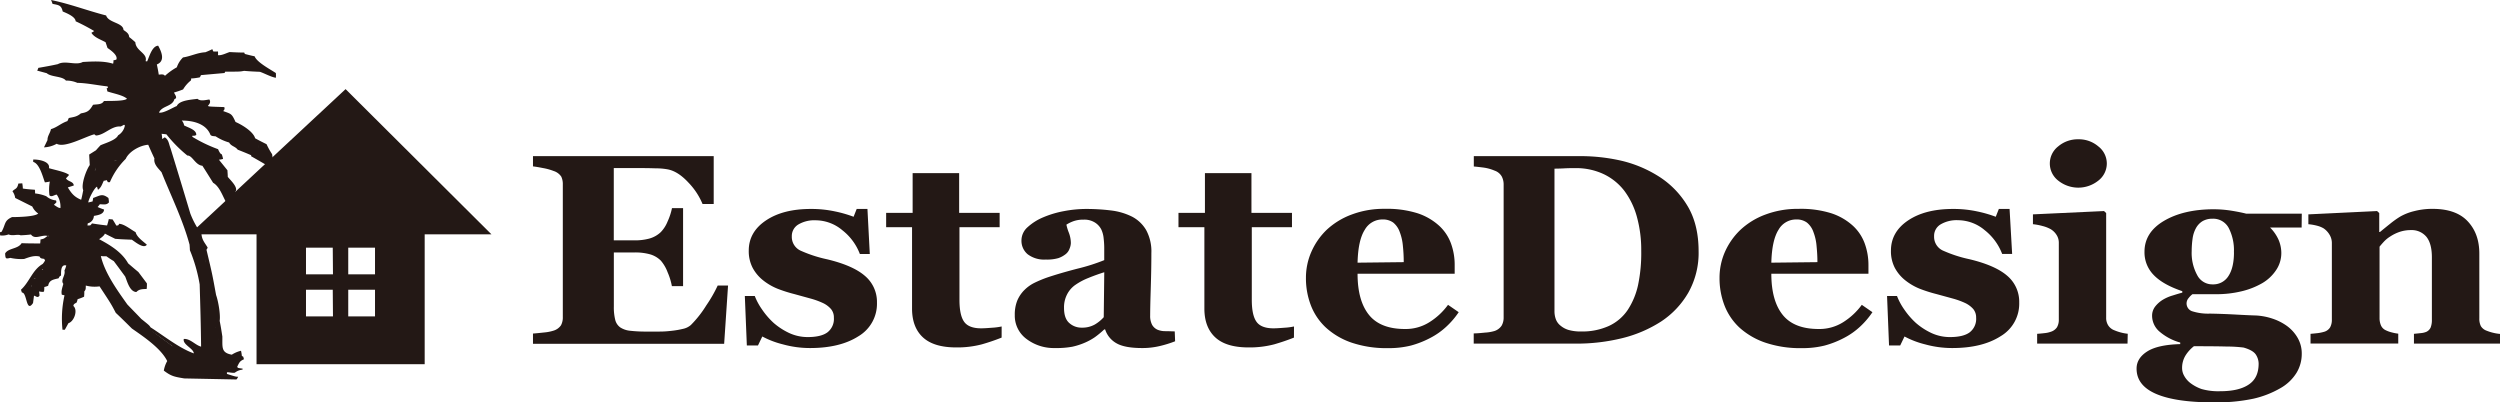 <svg xmlns="http://www.w3.org/2000/svg" width="285.34mm" height="45.91mm" viewBox="0 0 808.84 130.13"><defs><style>.cls-1,.cls-2{fill:#231815;}.cls-2{fill-rule:evenodd;}</style></defs><title>アセット 1</title><g id="レイヤー_2" data-name="レイヤー 2"><g id="_レイヤー_" data-name="&lt;レイヤー&gt;"><path class="cls-1" d="M230.91,66H227.3a22.25,22.25,0,0,0-4.63-7c-2.2-2.37-4.39-3.76-6.55-4.19a21,21,0,0,0-3.87-.35c-1.66-.05-3-.08-4.11-.08h-9.56V77.76h6.79A17.67,17.67,0,0,0,210,77.2a8.74,8.74,0,0,0,3.8-2.12A10.58,10.58,0,0,0,216,71.63a19.67,19.67,0,0,0,1.41-4.29H221V92.57h-3.62A20.55,20.55,0,0,0,216,88.09a12.44,12.44,0,0,0-2.17-3.74,8,8,0,0,0-3.62-2.1,17.93,17.93,0,0,0-4.82-.58h-6.79V99.15a16.76,16.76,0,0,0,.45,4.34,4.25,4.25,0,0,0,1.65,2.45,7.13,7.13,0,0,0,3.18,1.07,44.65,44.65,0,0,0,5.52.26c1.09,0,2.4,0,3.92,0s2.85-.11,4-.25a27.86,27.86,0,0,0,3.66-.63,5.64,5.64,0,0,0,2.54-1.24,35.17,35.17,0,0,0,5-6.36,44.6,44.6,0,0,0,3.68-6.41h3.35l-1.26,18.84H172.44v-3.31c.86-.06,2-.17,3.52-.34a14.38,14.38,0,0,0,3.17-.61,4.52,4.52,0,0,0,2.37-1.72,5.36,5.36,0,0,0,.59-2.69V59.69a5.62,5.62,0,0,0-.5-2.55,4.62,4.62,0,0,0-2.46-1.82,17.78,17.78,0,0,0-3.39-.94c-1.46-.29-2.55-.47-3.3-.55V50.51h58.47Z"/><path class="cls-1" d="M262.14,112.6a32.76,32.76,0,0,1-8.83-1.19,28.71,28.71,0,0,1-6.68-2.55l-1.4,2.91h-3.6l-.65-16h3.22a20.18,20.18,0,0,0,2.35,4.35,24.74,24.74,0,0,0,3.74,4.34,21.6,21.6,0,0,0,5,3.26,14.23,14.23,0,0,0,6.07,1.33c2.84,0,5-.52,6.35-1.53a5.46,5.46,0,0,0,2.08-4.72,4.23,4.23,0,0,0-.93-2.82,8,8,0,0,0-2.56-1.92,25.24,25.24,0,0,0-4-1.46L257,95.14a46.29,46.29,0,0,1-5.43-1.73,18.88,18.88,0,0,1-4.7-2.74,13,13,0,0,1-3.35-4,11.69,11.69,0,0,1-1.27-5.6c0-4,1.85-7.26,5.56-9.75s8.53-3.72,14.52-3.72a36.19,36.19,0,0,1,7.84.8,39.49,39.49,0,0,1,6,1.73l1-2.53h3.48l.76,14.58h-3.21a17.69,17.69,0,0,0-5.65-7.68,13.49,13.49,0,0,0-8.62-3.23,10.11,10.11,0,0,0-5.68,1.38,4.34,4.34,0,0,0-2.07,3.8,4.89,4.89,0,0,0,3,4.71,42.55,42.55,0,0,0,8.43,2.73q8.36,2,12.23,5.37a11,11,0,0,1,3.89,8.66,12.21,12.21,0,0,1-6,10.87Q271.78,112.59,262.14,112.6Z"/><path class="cls-1" d="M324.06,109.22a67.19,67.19,0,0,1-6.39,2.18,31.18,31.18,0,0,1-8.28,1q-7.27,0-10.79-3.26t-3.52-9.3V73.5H286.7V68.87h8.57V56h15.05V68.87h13.1V73.5h-13V97q0,5,1.52,7.11c1,1.4,2.84,2.11,5.48,2.11.84,0,2-.07,3.5-.19a20.29,20.29,0,0,0,3.15-.41Z"/><path class="cls-1" d="M380.19,110.41a36,36,0,0,1-4.79,1.5,24.13,24.13,0,0,1-5.86.69q-5.67,0-8.35-1.56a7.91,7.91,0,0,1-3.64-4.47h-.28a30.94,30.94,0,0,1-3,2.49,19.09,19.09,0,0,1-3.13,1.74,22,22,0,0,1-4.19,1.37,28.37,28.37,0,0,1-5.64.43,14.64,14.64,0,0,1-9.19-2.93,9.35,9.35,0,0,1-3.8-7.76,12.1,12.1,0,0,1,.83-4.73,10.7,10.7,0,0,1,2.37-3.44,12.22,12.22,0,0,1,3.22-2.27,39,39,0,0,1,4-1.67c2.78-.94,6.11-1.91,10-2.92a61.26,61.26,0,0,0,8.52-2.72v-4.1a26.29,26.29,0,0,0-.18-2.84,8.69,8.69,0,0,0-.78-3A5.69,5.69,0,0,0,354.26,72a6.41,6.41,0,0,0-3.65-.94,9.5,9.5,0,0,0-3.39.53,11.52,11.52,0,0,0-2.2,1.09,15.1,15.1,0,0,0,.79,2.6,9.67,9.67,0,0,1,.65,3.37,5.14,5.14,0,0,1-.42,1.8,3.91,3.91,0,0,1-1.21,1.73,8.1,8.1,0,0,1-2.39,1.32,13.18,13.18,0,0,1-4.07.47,8.83,8.83,0,0,1-5.89-1.72,5.67,5.67,0,0,1-2-4.51,5.73,5.73,0,0,1,2.05-4.3,17.41,17.41,0,0,1,5-3.14,31.87,31.87,0,0,1,6.71-2,38.79,38.79,0,0,1,7-.7,65.28,65.28,0,0,1,8.25.49,20.67,20.67,0,0,1,6.77,2,11.33,11.33,0,0,1,4.56,4.34,14.43,14.43,0,0,1,1.69,7.44c0,3.22-.06,7-.2,11.47s-.19,7.34-.19,8.73a6.22,6.22,0,0,0,.62,3,3.8,3.8,0,0,0,1.9,1.66,6.68,6.68,0,0,0,2.43.41c1.11,0,2.13.07,3,.07ZM357.27,88.07c-1.73.55-3.45,1.16-5.15,1.86a20.82,20.82,0,0,0-4.18,2.22,8.45,8.45,0,0,0-2.69,3.07,9.12,9.12,0,0,0-1,4.39c0,2.24.55,3.85,1.65,4.85A5.86,5.86,0,0,0,350,106a8.22,8.22,0,0,0,4.19-1,12.18,12.18,0,0,0,2.91-2.38Z"/><path class="cls-1" d="M418.64,109.22c-2,.8-4.12,1.52-6.39,2.18a31.31,31.31,0,0,1-8.29,1q-7.27,0-10.78-3.26t-3.52-9.3V73.5h-8.38V68.87h8.56V56h15.05V68.87H418V73.5H405V97q0,5,1.53,7.11c1,1.4,2.84,2.11,5.46,2.11.84,0,2-.07,3.53-.19a20.49,20.49,0,0,0,3.14-.41Z"/><path class="cls-1" d="M471.94,101a26,26,0,0,1-3.94,4.62,23.31,23.31,0,0,1-5.24,3.7,30.18,30.18,0,0,1-6.3,2.48,29.48,29.48,0,0,1-7.34.83,35.26,35.26,0,0,1-11.9-1.8A23.74,23.74,0,0,1,429,106a19.26,19.26,0,0,1-4.87-7.17,24.36,24.36,0,0,1-1.61-9,20.74,20.74,0,0,1,1.75-8.35,22.28,22.28,0,0,1,4.95-7.12,24.06,24.06,0,0,1,8-4.92,29.43,29.43,0,0,1,10.77-1.88A33,33,0,0,1,458.65,69a19.42,19.42,0,0,1,6.93,4,14.55,14.55,0,0,1,3.86,5.76,20,20,0,0,1,1.2,7v2.79H439.22q0,8.74,3.69,13.32t11.7,4.57a14.37,14.37,0,0,0,7.88-2.22,21.64,21.64,0,0,0,6-5.6ZM454.16,84.81a50.59,50.59,0,0,0-.28-5.29,16.37,16.37,0,0,0-1-4.42A6.87,6.87,0,0,0,450.75,72a5.63,5.63,0,0,0-3.47-1,6.52,6.52,0,0,0-5.73,3.35q-2.15,3.36-2.33,10.63Z"/><path class="cls-1" d="M536.13,56.74a28.67,28.67,0,0,1,9.73,9.7q3.69,6,3.7,14.81a26.19,26.19,0,0,1-3.31,13.4,27.83,27.83,0,0,1-8.8,9.35,41.5,41.5,0,0,1-12.64,5.41A61.47,61.47,0,0,1,510,111.17H476.8v-3.31c1,0,2.22-.11,3.71-.26a13.32,13.32,0,0,0,3-.51,4.45,4.45,0,0,0,2.32-1.73,5.21,5.21,0,0,0,.65-2.64v-43a5.57,5.57,0,0,0-.61-2.63,4.23,4.23,0,0,0-2.34-1.9,14,14,0,0,0-3.7-1c-1.3-.16-2.31-.27-3-.33V50.51h35a59.47,59.47,0,0,1,12,1.32A39.49,39.49,0,0,1,536.13,56.74Zm-9.47,43.48A24,24,0,0,0,530,92.08a50.48,50.48,0,0,0,1-10.88,40.58,40.58,0,0,0-1.39-11,25.13,25.13,0,0,0-4.07-8.46,18.39,18.39,0,0,0-6.72-5.42,20.88,20.88,0,0,0-9.12-1.93c-1.09,0-2.32,0-3.7.08s-2.4.07-3.07.1v46a7.55,7.55,0,0,0,.44,2.71,4.74,4.74,0,0,0,1.5,2.06,7.28,7.28,0,0,0,2.63,1.41,14.09,14.09,0,0,0,4.06.49,20.77,20.77,0,0,0,9-1.8A14.9,14.9,0,0,0,526.66,100.22Z"/><path class="cls-1" d="M605.8,101a26.47,26.47,0,0,1-3.94,4.62,23.31,23.31,0,0,1-5.24,3.7,30.25,30.25,0,0,1-6.31,2.48,29.48,29.48,0,0,1-7.34.83,35.26,35.26,0,0,1-11.9-1.8,24,24,0,0,1-8.26-4.82,19.38,19.38,0,0,1-4.87-7.17,24.57,24.57,0,0,1-1.61-9,20.74,20.74,0,0,1,1.75-8.35,22.34,22.34,0,0,1,5-7.12,24,24,0,0,1,8-4.92,29.56,29.56,0,0,1,10.78-1.88A32.88,32.88,0,0,1,592.5,69a19.29,19.29,0,0,1,6.94,4,14.55,14.55,0,0,1,3.86,5.76,20.28,20.28,0,0,1,1.21,7v2.79H573.09q0,8.74,3.68,13.32t11.7,4.57a14.45,14.45,0,0,0,7.89-2.22,21.92,21.92,0,0,0,6-5.6ZM588,84.81c0-1.72-.1-3.48-.28-5.29a16.34,16.34,0,0,0-1-4.42A6.79,6.79,0,0,0,584.6,72a5.59,5.59,0,0,0-3.47-1,6.5,6.5,0,0,0-5.72,3.35q-2.13,3.36-2.32,10.63Z"/><path class="cls-1" d="M631.68,112.6a32.81,32.81,0,0,1-8.83-1.19,28.43,28.43,0,0,1-6.67-2.55l-1.4,2.91h-3.61l-.64-16h3.22a20.09,20.09,0,0,0,2.34,4.35,24.79,24.79,0,0,0,3.75,4.34,21.54,21.54,0,0,0,5,3.26,14.2,14.2,0,0,0,6.07,1.33c2.85,0,5-.52,6.35-1.53a5.47,5.47,0,0,0,2.09-4.72,4.28,4.28,0,0,0-.93-2.82,8.14,8.14,0,0,0-2.56-1.92,25.73,25.73,0,0,0-4-1.46l-5.33-1.46a45.9,45.9,0,0,1-5.44-1.73,18.84,18.84,0,0,1-4.69-2.74,13,13,0,0,1-3.35-4,11.69,11.69,0,0,1-1.26-5.6c0-4,1.84-7.26,5.54-9.75s8.54-3.72,14.53-3.72a36.26,36.26,0,0,1,7.84.8,40.18,40.18,0,0,1,6,1.73l1-2.53h3.47L651,82.15h-3.23a17.82,17.82,0,0,0-5.64-7.68,13.49,13.49,0,0,0-8.62-3.23,10.2,10.2,0,0,0-5.7,1.38,4.3,4.3,0,0,0-2.06,3.8,4.89,4.89,0,0,0,3,4.71,42.55,42.55,0,0,0,8.43,2.73q8.37,2,12.24,5.37a11,11,0,0,1,3.87,8.66,12.21,12.21,0,0,1-6,10.87Q641.33,112.59,631.68,112.6Z"/><path class="cls-1" d="M688.33,111.17H659.09V108c.79-.06,1.57-.12,2.34-.22a8.2,8.2,0,0,0,2-.42,3.75,3.75,0,0,0,2.07-1.47,4.82,4.82,0,0,0,.6-2.54V78.56a4.62,4.62,0,0,0-.77-2.62,5.7,5.7,0,0,0-1.88-1.81,10.62,10.62,0,0,0-2.58-1,19.05,19.05,0,0,0-3.14-.6V69.35l23-1.07.69.65v33.84a4.43,4.43,0,0,0,.69,2.54,4.06,4.06,0,0,0,2,1.56,15.24,15.24,0,0,0,2,.68,15,15,0,0,0,2.29.43Zm-6.7-58.27a7,7,0,0,1-2.73,5.52,10.38,10.38,0,0,1-13,0,7,7,0,0,1,0-11.06,9.78,9.78,0,0,1,6.51-2.3,9.67,9.67,0,0,1,6.47,2.3A7,7,0,0,1,681.63,52.9Z"/><path class="cls-1" d="M744.66,73.62h-10.2a13.33,13.33,0,0,1,2.73,3.94,10.93,10.93,0,0,1,.9,4.32,9.82,9.82,0,0,1-1.72,5.55,13.61,13.61,0,0,1-4.51,4.21,24.93,24.93,0,0,1-6.65,2.6,34.41,34.41,0,0,1-8.28.94h-7.59a6.72,6.72,0,0,0-1.23,1.23,2.66,2.66,0,0,0,1,4.24,16.84,16.84,0,0,0,5.91.81c2.83.05,5.68.16,8.58.32s4.94.25,6.19.28a20,20,0,0,1,5.36,1,17.27,17.27,0,0,1,4.61,2.29,12.43,12.43,0,0,1,3.53,3.82,10.1,10.1,0,0,1,1.41,5.35,11.79,11.79,0,0,1-1.7,6.11,14.48,14.48,0,0,1-5.19,4.94A31.15,31.15,0,0,1,729,129a57.94,57.94,0,0,1-12.74,1.18q-12.26,0-18.63-2.72t-6.37-8.2c0-2.25,1.15-4.09,3.43-5.55s5.85-2.25,10.69-2.38v-.51a17.33,17.33,0,0,1-6.7-3.54,6.76,6.76,0,0,1-2.4-5.11,4.8,4.8,0,0,1,1-3,9.27,9.27,0,0,1,2.45-2.18,13.48,13.48,0,0,1,3.19-1.39c1.25-.39,2.29-.71,3.13-.92v-.48c-4.18-1.41-7.26-3.16-9.23-5.21a10.44,10.44,0,0,1-3-7.53q0-6.28,6.3-10t16-3.76a37,37,0,0,1,6.11.51c2,.33,3.46.65,4.48.91h18Zm-13.91,44a5.46,5.46,0,0,0-.88-2.87c-.6-.94-1.92-1.72-4-2.31a45.17,45.17,0,0,0-5.51-.33c-2.57-.07-6.08-.1-10.55-.1a11.68,11.68,0,0,0-2.72,3,7.68,7.68,0,0,0-1.1,4.21,5.06,5.06,0,0,0,.65,2.33,7.39,7.39,0,0,0,2.05,2.39,13.15,13.15,0,0,0,3.63,1.93,19.81,19.81,0,0,0,6,.7q6,0,9.18-2.13C729.7,123,730.75,120.76,730.75,117.61Zm-8-36a15.7,15.7,0,0,0-1.72-7.94,5.69,5.69,0,0,0-5.27-2.92,6.25,6.25,0,0,0-3.16.79,6,6,0,0,0-2.16,2.31,9.84,9.84,0,0,0-1.07,3.4,29.35,29.35,0,0,0-.28,4A14.94,14.94,0,0,0,710.87,89a5.48,5.48,0,0,0,5,3A5.75,5.75,0,0,0,721,89.27C722.17,87.48,722.77,84.92,722.77,81.63Z"/><path class="cls-1" d="M808.84,111.17H781V108c.58-.06,1.28-.12,2.12-.22a6,6,0,0,0,1.88-.42,2.87,2.87,0,0,0,1.39-1.38,6.68,6.68,0,0,0,.41-2.66V83.24q0-4.38-1.74-6.59A6.17,6.17,0,0,0,780,74.44a11.3,11.3,0,0,0-3.46.52,13.26,13.26,0,0,0-3.14,1.5,10.32,10.32,0,0,0-2.16,1.76c-.55.6-1,1.12-1.37,1.58v23a6,6,0,0,0,.47,2.51,3.12,3.12,0,0,0,1.53,1.53,9.67,9.67,0,0,0,1.87.68,16.13,16.13,0,0,0,2.18.43v3.19H747.54V108c.78-.06,1.55-.14,2.34-.23a13.48,13.48,0,0,0,2-.41,3.35,3.35,0,0,0,2-1.46,5.07,5.07,0,0,0,.56-2.55V78.56a5.17,5.17,0,0,0-.74-2.61,6.45,6.45,0,0,0-1.94-2.08,8.13,8.13,0,0,0-2.12-.85,16,16,0,0,0-2.8-.48V69.35l22.23-1.07.7.65v6.13H770c.87-.71,1.91-1.57,3.16-2.56a29.2,29.2,0,0,1,3.43-2.45,17.31,17.31,0,0,1,4.5-1.75,23.18,23.18,0,0,1,5.94-.73c5,0,8.81,1.31,11.34,4s3.78,6.13,3.78,10.49v20.92a5.44,5.44,0,0,0,.5,2.53,3.59,3.59,0,0,0,1.89,1.49,15.36,15.36,0,0,0,1.84.6,14.54,14.54,0,0,0,2.46.43Z"/><polygon class="cls-1" points="111.81 28.83 61.34 75.81 159 75.81 111.81 28.83"/><path class="cls-1" d="M83,56v61.82h54.4V56Zm24.73,46.36H99V93.73h8.66Zm0-13.6H99V80.13h8.66Zm13.6,13.6h-8.66V93.73h8.66Zm0-13.6h-8.66V80.13h8.66Z"/><path class="cls-2" d="M.06,76.16a5.73,5.73,0,0,0,2.71-.32c1.39.6,2.88-.16,3.93.29,1.11-.06,2.21-.12,3.32-.27,1.29,1.8,3.4,0,5.39.47-1.07.74-1,.91-2.32,1.15a6.9,6.9,0,0,1-.1,1.28c-2,0-3.93,0-6-.09C5.85,80.61,2.67,80.2,1.66,82c.1,1.78.18,1.77,1.7,1.43a15.66,15.66,0,0,0,4.45.35c1.67-.6,3.26-1.21,5-.79.29.75.88.63,1.49.77l.28.5a5.34,5.34,0,0,1-.79,1.15c-3.3,1.89-4.27,5.86-7,8.31.1.34.21.68.31.93,1.69-.1,1.32,6.82,3.59,3.38L11,95.66c.68.13,1.15.87,1.78,0a7,7,0,0,0-.16-1.36c1.29.18,1.29.18,1.62,0a7.38,7.38,0,0,0,.09-1.45,6.17,6.17,0,0,0,1.26-.41c.32-1.89,1.76-2,3.35-2.4.39-.7.39-.7.81-.9,0-1.19-.13-3.74,1.69-3.25a8.91,8.91,0,0,1-.59,1.65c.43,1.6-1.36,3.06-.36,4.29-.27,1.12-.8,2.34-.48,3.52a8.59,8.59,0,0,1,.86.2,34.3,34.3,0,0,0-.65,11.12l.76,0,1.16-2.11C24,104,25.27,100.32,23.75,99c0-.6.46-.8,1-1.08a4.28,4.28,0,0,0,.36-1.13,14.38,14.38,0,0,0,2.09-.8,11.6,11.6,0,0,0,.07-1.7c.56-.63.46-1,.49-1.91a10.94,10.94,0,0,0,4.45.26c3.73,5.67,3.73,5.67,5.25,8.57,1.8,1.69,3.51,3.38,5.22,5.08,3.73,2.6,9.39,6.38,11.42,10.52A9.58,9.58,0,0,0,53,119.9c2.4,1.83,3.43,2,6.61,2.53l16.89.34a3,3,0,0,0,.55-.89c-.77,0-.77,0-3.63-.91,0-.16,0-.33,0-.5.58-.12,1.63.25,2.55.11a4.9,4.9,0,0,1,2.51-1,2.38,2.38,0,0,1,0-.33,9.12,9.12,0,0,1-1.55-.26c0-.08-.1-.16-.19-.33.69-1.4.83-1.83,2.17-2.42a4.38,4.38,0,0,0-.22-.84,2.2,2.2,0,0,0-.44-.23,12.8,12.8,0,0,0-.27-1.69A9.37,9.37,0,0,0,75,114.75c-3.53-.65-3-2.39-3.06-5.88-.26-1.69-.52-3.38-.87-5.06.31-2-.44-6.37-1.16-8.37-1.23-6.75-1.23-6.75-3.11-14.65a1.94,1.94,0,0,0,.38-.71c-1-1.65-1.84-2.46-2-4.41a27.84,27.84,0,0,1-3.61-6.61c-2.09-7-4.19-13.92-6.37-21-.59-1.5-.58-2.87-1.91-3.64a6.47,6.47,0,0,1-.82.55,9.64,9.64,0,0,0-.18-1.69l1.55.17a43.51,43.51,0,0,0,6.77,6.86c1.62-.09,2.56,3.1,4.87,3.31,1.22,1.89,2.34,3.71,3.47,5.51,3.6,2.11,3.65,9.09,8.31,9.94A8.33,8.33,0,0,0,76.52,66a3.88,3.88,0,0,0,.58-.29c-.06-1.28-.89-2.34-1-3.61,1.2-1.35-1.58-3.83-2.41-4.89,0-.68-.07-1.36-.11-2.13l-2.76-3.42a6.37,6.37,0,0,0,1.35-.25,9.46,9.46,0,0,0-.42-1.51c-.51,0-1-1.22-1.2-1.64a46.37,46.37,0,0,1-8.32-4c0-.09,0-.17,0-.34.77,0,.77,0,1.26-.24.16-1.72-2.69-2.41-3.92-3.11A3.2,3.2,0,0,0,58.82,39c3.66,0,7.9,1,9.29,4.68.45.32.45.32,1.65.42a15.83,15.83,0,0,0,4.37,2c.67,1.24,2,1.25,2.77,2.32,1.48.59,3,1.19,4.36,1.8,0,.17,0,.25,0,.33,1.76,1,3.53,2,5.2,3,.08.16,2.46,3,3.21,2.62,0-.33,0-.67-.07-1.1a16.7,16.7,0,0,1-1.56-5.19,23.2,23.2,0,0,1-1.8-3.23c-1.22-.61-2.46-1.22-3.69-1.92-.63-2.18-4.24-4.36-6.34-5.27-1.26-2.74-1.34-2.56-4-3.53.41-.45.56-.71.35-1.29-4.95-.16-4.95-.16-5.3-.39.56-.63,1-1.25.48-2.07-1.19.15-2.86.67-3.85-.21-1.77.27-5.85.41-6.69,2.33-1.33.5-4.37,2.46-5.76,2.11,1-2.27,4.33-1.86,5-4.36,1.26-.33-.09-1.7-.12-2.13a27.83,27.83,0,0,0,2.92-1,10.35,10.35,0,0,1,2.48-2.86,1.49,1.49,0,0,0,.14-.69c.93,0,1.86-.19,2.71-.32A1.6,1.6,0,0,0,65,24.3l7.63-.68a1.78,1.78,0,0,0,.23-.44c4.77,0,4.77,0,6.13-.26,1.71.16,3.42.24,5.12.31,1.66.59,3.59,1.68,5.14,1.93a8.69,8.69,0,0,0,0-1.53c-1.77-1.18-6.17-3.49-6.87-5.42-1-.19-2.07-.48-3.19-.76A1.22,1.22,0,0,0,79,17c-1.54,0-3.07-.08-4.7-.16-1.09.32-2.57,1.17-3.78,1a5.25,5.25,0,0,0,0-1.2,8.69,8.69,0,0,1-1.53,0l-.3-.74a24.23,24.23,0,0,1-2.25,1c-2.63.15-4.7,1.29-7.23,1.68a8,8,0,0,0-2,3.19,20.14,20.14,0,0,0-3.85,2.77c-.38-.66-1.3-.44-2-.4-.15-1.1-.38-2.19-.61-3.29,2.67-1.09,1.66-3.84.43-6.07-2,.11-2.87,3.57-3.56,5.05a1.14,1.14,0,0,1-.51-.05c.71-2.6-3.16-3.24-3.32-6.12-.63-.56-1.26-1.12-2-1.68-.07-1.19-.95-1.65-1.83-2.29C39.84,7.3,35.07,7.4,34.34,5c-6-1.54-11.81-3.78-17.83-5A8.08,8.08,0,0,1,17,1.25c2.07.4,2.84.44,3.29,2.46,1.22.53,4.1,1.65,4.19,3.17a66.38,66.38,0,0,1,6,3.16,9.06,9.06,0,0,1-.91.56c.85,1.49,3.1,2.22,4.6,3.07.21.67.42,1.26.61,1.84.89.63,3.47,2.36,2.86,3.76a3.1,3.1,0,0,1-.93.22,3.94,3.94,0,0,1-.11,1.12c-3.11-.94-6.51-.75-9.82-.56-2.24,1.23-5.66-.62-8.07.7-2.09.47-4.2.84-6.32,1.21a2.68,2.68,0,0,1-.37.88c1,.27,2.08.56,3.11.84,1.44,1.29,5.08.91,6.19,2.39a8.92,8.92,0,0,1,3.7.73c3.24.07,6.61.82,9.78,1.15a1.12,1.12,0,0,1,.11.42.59.59,0,0,1-.42.19,4.17,4.17,0,0,1,.23,1c1.83.66,5,1.16,6.36,2.37-.81.89-6,.67-7.46.76-.7,1.22-2.16,1-3.52,1.21-1.16,2-1.82,2.41-3.93,2.78-1.3,1.1-2.24,1.15-3.92,1.5a9.78,9.78,0,0,1-.45,1c-2.1.71-3.3,2-5.32,2.6C16.27,43,15.31,44,15.37,45.31l-1.14,2.36a9.16,9.16,0,0,0,4.11-1.16c2.55,1.48,9.24-2.31,12.19-3.07a1.85,1.85,0,0,0,.53.4c2.8-.16,5-3.18,8-2.92.42-.2.75-.38,1.08-.57l.27.24a4.65,4.65,0,0,1-2.2,3.19c-.69,1.57-4.21,2.53-5.7,3.22-.49.53-1,1.07-1.45,1.61L28.85,50c.06,1.19.13,2.3.19,3.4-1.11,1.51-2.89,6.3-2.11,8.13-.19,1-.39,2.06-.67,3.1-2.18-.9-3.1-2-4.32-4,.67-.21,1.34-.42,1.93-.62-.08-1.37-2-1.25-2.52-2.33a13.19,13.19,0,0,0,1-1.09c-1.17-1-4.95-1.68-6.51-2.19.46-2.24-3.49-2.87-5.1-2.78,0,.25,0,.51,0,.76,2.07.57,3.08,4.77,3.78,6.61a9.38,9.38,0,0,0,1.6-.26A14.37,14.37,0,0,0,16,63.18c.63.73,1.6-.18,2.36-.22a6.79,6.79,0,0,1,1.19,4.36c-.7-.13-.7-.13-2.11-1.07a10.3,10.3,0,0,0,.81-.81,1.92,1.92,0,0,0-.12-.6,5.54,5.54,0,0,1-3.15-1.35,13.13,13.13,0,0,0-3.63-.91c0-.34,0-.76-.06-1.19C10,61.3,8.68,61.2,7.39,61a11.88,11.88,0,0,0-.18-1.69l-1.27.07c-.41,1.9-1,1.51-1.91,2.49a4.93,4.93,0,0,1,.89,2.17l5.52,2.76a5.51,5.51,0,0,0,1.92,2.27c-1,1.08-6.92,1.16-8.46,1.16C1.24,71.41,1.9,72.57.5,75a1,1,0,0,1-.5.11c0,.42,0,.76.06,1.1Zm9.28,16.7a2.52,2.52,0,0,0,.84-.22,1.29,1.29,0,0,0-.19-.5l-.34,0a1.87,1.87,0,0,1-.31.7Zm1.17-1.94a4.47,4.47,0,0,0,1,.12,5.15,5.15,0,0,0-.15-1.1c-.73.55-.73.55-.8,1Zm1.58-2.22a3.9,3.9,0,0,0,.95,0c.14-.43.14-.43.88-.82,0-.25,0-.5,0-.84-1.23.92-1.23.92-1.65.94a1.63,1.63,0,0,1-.14.69ZM13,71.6a21.72,21.72,0,0,0,2.45-.47c0-.17,0-.34,0-.51-.53-.23-1-.45-1.66-.76A2.7,2.7,0,0,1,13,71.6Zm2.67,5c2.06.4,4.05.79,6,1.11-.56-.91-1.12-1.9-1.69-2.89-1.62.09-2.84.93-4.36,1.35,0,.17,0,.35,0,.43Zm4.47-6.9a14.6,14.6,0,0,1,1.17,1.21l.5-.28c-.36-.23-.67-1.41-1-1.73a5.36,5.36,0,0,1-.63.8Zm2.73,21.41a7.3,7.3,0,0,0,.88.38c0-.69.09-1.37.13-2a11.23,11.23,0,0,1-1,1.67Zm2.89-24.45c.37.49.37.49.62.39-.19-.33-.37-.66-.65-1.07,0,.26,0,.51,0,.68Zm2.48,6.25a3.89,3.89,0,0,0,.94,0,2.14,2.14,0,0,0,.57-.63c1.63.25,3.26.5,4.89.66a20,20,0,0,0,.56-2.08,6.76,6.76,0,0,0,1.2.11c.46.65.84,1.32,1.22,2a1.53,1.53,0,0,0,.68-.12,2,2,0,0,0,.23-.44c1.61,0,4,2,5.34,2.69.44,1.67,2.38,2.93,3.64,4.06-1,1.5-3.89-1-4.86-1.61-1.8-.07-3.59-.13-5.39-.29-1.05-.54-2.19-1.08-3.33-1.69-.21.78-1.86,1.81-1.86,1.81,3.78,2,7.4,4.27,9.39,7.82,1.16,1,2.23,1.92,3.31,2.8l2.76,3.68a13.68,13.68,0,0,1-.07,1.8c-1.36.07-2.39,0-3.35,1-2.14-.13-2.92-3.33-3.6-5-1.2-1.64-2.4-3.28-3.69-5-.79-.46-1.59-1-2.39-1.57a12,12,0,0,1-1.8-.07C33.89,88.33,38,94,41.19,98.49c1.54,1.62,3.07,3.15,4.52,4.69,2.59,2.07,2.59,2.07,3,2.72,4.33,2.75,9.24,6.73,14,8.43-.09-1.62-3.73-2.86-3.24-4.68,2.12-.12,3.69,2,5.59,2.5C65,105.42,64.8,98.7,64.6,92a51.24,51.24,0,0,0-3.17-11.07c0-.59-.07-1.19-.1-1.78-2.16-8-6-15.77-9.07-23.44-1.09-1.31-2.61-2.58-2.3-4.47-.67-1.41-1.35-2.91-2-4.41C45.3,47,41.74,49,40.68,51.39a23.5,23.5,0,0,0-5.12,7.53,1.83,1.83,0,0,1-.68,0,4.27,4.27,0,0,0-.37-.66,3.1,3.1,0,0,1-.93.22c-.61,1.23-.82,2.18-1.88,2.92-.11-.34-.21-.68-.31-1-1,.4-3,4.68-2.79,5.1.51-.11.93-.23,1.35-.33.07-.35.13-.69.19-1.12,2.34-.82,2.9-1.53,4.94,0a7.82,7.82,0,0,1,.16,1.44c-.79.9-1.66.6-2.94.59a7.71,7.71,0,0,1-.72.89,22,22,0,0,0,2.09.82c-.08,1.54-1.94,1.81-3.29,2.06a2.6,2.6,0,0,1-2,2.41,1.57,1.57,0,0,1-.14.69ZM27.05,5.63c1.58.85,2.6,1,3.29,2.55,1.21.35,2.34.71,3.47,1.08C33,7.26,29,6,27.2,5.28a.44.44,0,0,1-.15.35Zm3.63,49.65c.73-.64,1.06-.83,1.18-1.77a1.82,1.82,0,0,1-.68.21,11.75,11.75,0,0,1-.5,1.56Zm4.68,38.08a2.23,2.23,0,0,0,.61.14,3.89,3.89,0,0,0-.22-.84l-.42,0c0,.26,0,.52,0,.68Zm1.53-41.24a4,4,0,0,0,1.08-.4,1.63,1.63,0,0,0,.14-.69l-1.22,1.09Zm-.73-28.26c1.06.55,2,1,3,1.46-.73-.9-1.56-2-2.84-2a1.09,1.09,0,0,1-.14.51Zm5.77,11.62a1.54,1.54,0,0,1,.19.41,2.56,2.56,0,0,0,1.75-.61,13.46,13.46,0,0,1-1.79-.07c0,.09-.07.17-.15.27Zm.62,8.05a1.69,1.69,0,0,0,.27.42,7,7,0,0,0,1.26-.5c0-.09,0-.25,0-.43a4.65,4.65,0,0,1-1.11,0,2.25,2.25,0,0,1-.39.53Zm3.79,63.28c1.23.61,2.46,1.22,3.68,1.75.1,1.87,4.37,3.51,5.9,3.51-2.21-1.41-6.77-5.33-9.27-6a1.72,1.72,0,0,1-.31.7ZM43.05,25.19a7.69,7.69,0,0,1,.89.71c.09-.08.08-.25.07-.43-.27-.24-.62-.47-1-.28Zm1.61,10.56a6.56,6.56,0,0,1,.87.21,3,3,0,0,1,.21.67,5.47,5.47,0,0,0,.67-.3,2.61,2.61,0,0,0,0-.85,11.88,11.88,0,0,1-1.79,0c0,.09,0,.18,0,.26Zm2.17,3.71a14.27,14.27,0,0,0,1.77-.52,2.73,2.73,0,0,1-.79-.3l-1,.82ZM48.92,31c1.07-.57,2.15-1.14,3.22-1.8A6,6,0,0,0,52,28l-.93,0A11.82,11.82,0,0,0,48.92,31Zm6.89,85.09c.66,1.24,3.84,1.74,5,2,0-.09,0-.26,0-.43-.87-.29-4.29-2-5-1.59ZM54,52.7c.55.74,1.1,1.47,1.57,2.21l.42,0c-.05-1-.05-1-1-3.35-.49.37-.91.56-1,1.17Zm1.7,4.59a13,13,0,0,1,1.24,1,3.47,3.47,0,0,0-.61-2,8,8,0,0,1-.63,1.06Zm4.79,62.79,1.11-.06-1.11.06ZM57.15,60.79c.27.32.46.65.64.9l.43,0c-.5-1.34-.5-1.34-.87-1.65-.06.26-.14.51-.2.78Zm-.57-17.62a9.24,9.24,0,0,1,1,.72,8.68,8.68,0,0,0-.16-1.44l-.85,0c0,.25,0,.5,0,.67Zm3.76,28.94c.26.16.53.31.7.39.07-.26.07-.26-.47-.74a1.17,1.17,0,0,1-.23.35Zm1.53,4.6a8.72,8.72,0,0,0,.3.84l1-.06c0-.59-.91-1-1.34-1.2,0,.16,0,.33,0,.42ZM61.37,22l2.36-.39a5.16,5.16,0,0,0-.39-1l-1.79.1c-.06.44-.12.86-.18,1.29Zm5.17,87.91a6.45,6.45,0,0,1,3,1.45c-.66-1.16-1.82-3.64-3.12-4,0,.85.1,1.7.14,2.55Zm-.31-5.52c1.31.52,2.4,1.66,3.53,2.1-.71-2.09-2.27-4-3.47-5.68l-.06,3.58ZM66,99.74c1,0,2,.58,2.76.54a16.23,16.23,0,0,0-2.5-3.45c-.22.52-.22.52-.26,2.91Zm-1-18.51a6.51,6.51,0,0,1,.48.82.41.41,0,0,0,.33-.19,10.06,10.06,0,0,0-.4-1.08l-.43,0c0,.17,0,.34,0,.43ZM65.52,84c.27.32.46.65.64.9.77,0,.2-1,0-1.45-.34,0-.34,0-.65.55Zm4.13,25.08c.35.31.63.55.9.8,0-.77-.22-.76-.67-1.16a1.06,1.06,0,0,1-.23.36Zm2.76,6.66a9.86,9.86,0,0,0,1.44,0c-.43-.15-.95-.29-1.47-.43,0,.17,0,.34,0,.43ZM67.53,21a12.75,12.75,0,0,0,1.86-.28c0-.17,0-.42,0-.68-.59.12-1.18.24-1.85.36,0,.25,0,.42,0,.6Zm5.63,97.5c2,1.34,2.13.15,3.32-1.63,0-.17,0-.34,0-.51-1.17.24-2.3,1.41-3.32,1.47,0,.25,0,.51,0,.67Zm7.71-72.43c1,.63,1.85,1.17,2.73,1.72,0-.17,0-.42,0-.68a8.33,8.33,0,0,0-2.73-1.72c0,.26,0,.51,0,.68Z"/><rect class="cls-1" x="34.81" y="22.77" width="10.23" height="4.26"/><rect class="cls-1" x="41.74" y="33.44" width="8.53" height="11.38"/><rect class="cls-1" x="47.16" y="26.42" width="6.76" height="4.98"/><rect class="cls-1" x="60.85" y="19.57" width="9.16" height="3.38"/><rect class="cls-1" x="54.81" y="40.28" width="3.2" height="4.18"/><rect class="cls-1" x="35.88" y="49.7" width="3.11" height="2.31"/><rect class="cls-1" x="30.81" y="53.08" width="4" height="3.73"/><rect class="cls-1" x="25.12" y="66.06" width="1.77" height="2.31"/><rect class="cls-1" x="22.55" y="88.63" width="2.93" height="3.56"/><rect class="cls-1" x="11.97" y="87.21" width="2.93" height="1.96"/><rect class="cls-1" x="10.28" y="90.05" width="1.78" height="2.85"/><rect class="cls-1" x="9.34" y="91.65" width="0.82" height="2.13"/><rect class="cls-1" x="34.1" y="91.92" width="2.13" height="2.31"/><rect class="cls-1" x="55.16" y="115.21" width="6.04" height="4.36"/><rect class="cls-1" x="71.43" y="114.85" width="2.31" height="1.69"/><rect class="cls-1" x="70.63" y="115.38" width="6.05" height="3.82"/><rect class="cls-1" x="65.56" y="105.97" width="5.16" height="8.18"/><rect class="cls-1" x="65.21" y="95.65" width="4.35" height="11.74"/><rect class="cls-1" x="64.5" y="80.54" width="2.13" height="5.24"/><rect class="cls-1" x="61.74" y="76.01" width="2.22" height="3.73"/><rect class="cls-1" x="59.7" y="71.3" width="1.78" height="1.51"/><rect class="cls-1" x="56.14" y="60.19" width="2.4" height="3.02"/><rect class="cls-1" x="54.54" y="56.1" width="2.81" height="3.9"/><rect class="cls-1" x="53.12" y="51.21" width="2.49" height="4"/><rect class="cls-1" x="54.27" y="53.43" width="2.31" height="2.49"/><rect class="cls-1" x="54.63" y="53.17" width="1.33" height="1.42"/><rect class="cls-1" x="56.76" y="58.77" width="1.07" height="2.04"/><rect class="cls-1" x="80.23" y="45.08" width="2.31" height="2.31"/><rect class="cls-1" x="81.38" y="46.24" width="2.4" height="2.31"/><rect class="cls-1" x="49.92" y="103.3" width="1.69" height="12" transform="translate(-67.28 85.05) rotate(-53.48)"/><rect class="cls-1" x="29.37" y="3.25" width="2.58" height="8.73" transform="translate(8.46 30.09) rotate(-59.29)"/><rect class="cls-1" x="15.6" y="74.56" width="6.57" height="4.96"/><rect class="cls-1" x="12.65" y="68.76" width="3.94" height="4.87"/><rect class="cls-1" x="19.04" y="68.36" width="3.78" height="4.43"/><rect class="cls-1" x="25.05" y="65.53" width="1.21" height="2.2"/></g></g></svg>